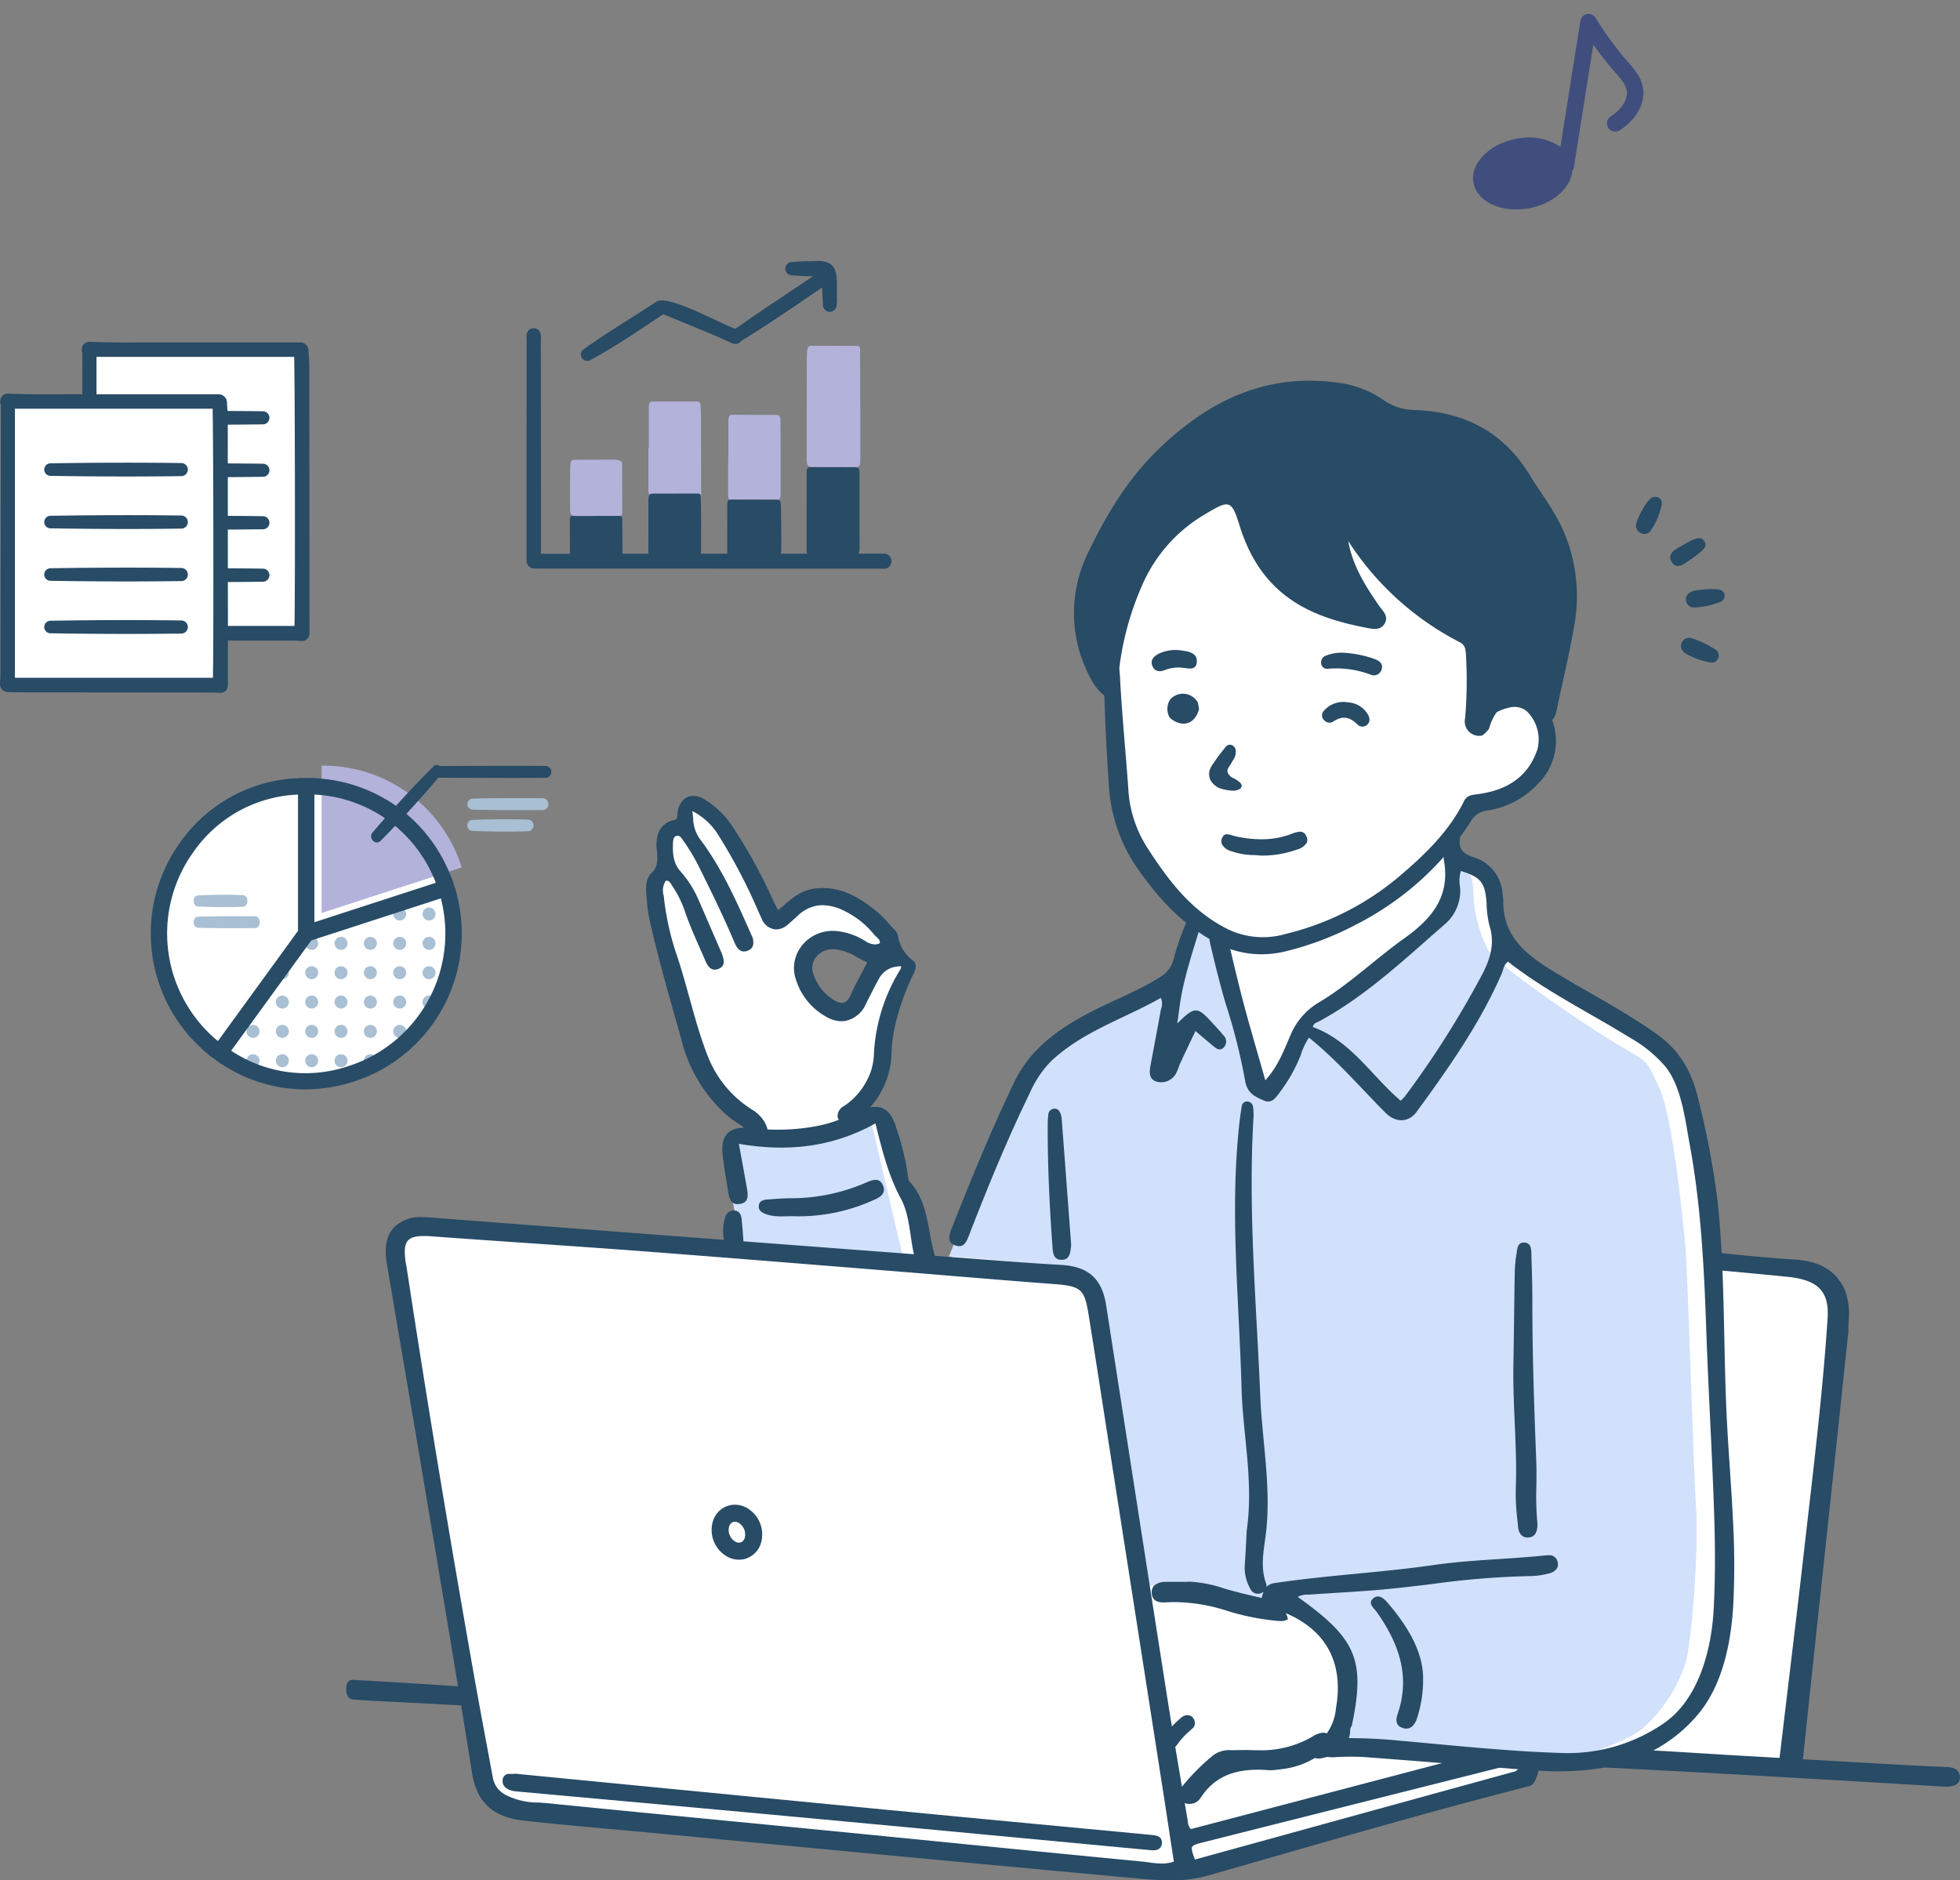 <svg xmlns="http://www.w3.org/2000/svg" xmlns:xlink="http://www.w3.org/1999/xlink" width="329.765" height="316.366" viewBox="0 0 329.765 316.366">
  <rect x="0" y="0" width="329.765" height="316.366" fill="#808080" stroke="none"/>
  <defs>
    <clipPath id="clip-path">
      <rect id="長方形_76" data-name="長方形 76" width="329.765" height="272.46" fill="none"/>
    </clipPath>
    <clipPath id="clip-path-2">
      <path id="パス_2038" data-name="パス 2038" d="M146.426,384.109l-14.571,20.055a24.04,24.04,0,0,0,22.231,3.521A24.789,24.789,0,0,0,170,376.449Z" transform="translate(-131.855 -376.449)" fill="none"/>
    </clipPath>
  </defs>
  <g id="グループ_114" data-name="グループ 114" transform="translate(-929.5 -4943)">
    <g id="グループ_83" data-name="グループ 83" transform="translate(929.5 4986.906)">
      <g id="グループ_78" data-name="グループ 78">
        <g id="グループ_77" data-name="グループ 77" clip-path="url(#clip-path)">
          <path id="パス_1933" data-name="パス 1933" d="M477.378,267.3c-3.294-2.1-10.421-2.276-10.421-2.276-3.138-.254-6.291-.437-9.419-.791-1.049-9.771-1.325-19.928-3.969-29.429-1.849-6.359-9.462-8.63-14.422-12.162a169.206,169.206,0,0,1-16.393-11.326,5.409,5.409,0,0,1-.884-3.063c.917-6.132-.734-9.807-7.151-11.168q-.05-2.377-.11-4.754a27.482,27.482,0,0,0,2.53-4c5.951-1.288,14.82-5.245,13.49-12.642-.721-2.588-2.754-5.9-5.517-6.37a4.793,4.793,0,0,0-.379-.42c.6-1.786,1.244-3.709,1.854-5.713-11.6-5.791-21.3-14.619-29.616-24.393-5.179-2.506-1.5,5.149-2.284,7.469-1.649,5.819-9.413,1.946-11.7-1.5-2.8-2.663-3.35-11.187-7.617-11.043-4.956,2.147-8.462,6.667-11.978,10.64-6.851,7.936-7.2,18.877-6.5,28.848,1.042,11.282,1.97,25.56,12.228,32.373.81-.049,1.636.563,1.264,1.514-1.068,2.729-1.151,5.741-2.3,8.44a9.932,9.932,0,0,1-4.565,4.642c-7.7,3.5-16.3,6.2-21.129,13.723-5.4,7.968-7.043,17.852-10.772,26.61-.774,2.524-2.353,5.566-5.5,4.826l-6.5-25.426-1.428-1.021s-4.658,1.963-4.733,1.738c4.121-5.345,4.829-9.792,5.56-14.727,0,0,2.1-6.762,2.705-8.49s1.765-3.156.507-3.757c-4.556-1.73-5.245,2.933-7.344,6.086-2.562,4.008-4.7,3.736-7.438-.075-1.427-1.953-2.78-3.231-2.479-5.184s-.486-2.7,2.086-3.306c5.075-1.566,5.953,1.114,9.86,1.428,1.5-.151,2.63,0,2.479-1.353s.075-1.653-1.127-2.855-4.782-4.658-7.049-4.959-3.244-1.427-5.423-.075-5.334,3.825-5.334,3.825-8.34-14.493-9.843-16.748a10.168,10.168,0,0,0-4.583-3.306l-1.277,4.091-2.93,1.545v5.71l-2.555,3.005c1,4.4,5.869,28.148,10.519,34.186,2.555,3.08,5.334,4.5,6.311,5.935s2.1,2.254.827,2.63-3.846-.244-4.29.742-.369,2.339.157,4.367c.435,1.679,1.492,9.97,1.844,12.781-10.775-.478-47.376-3.012-53.9-3.439-.479.06-3.174.12-4.132,1.5s-.36,4.372-.3,6.349c4.287,23.131,10.133,64.082,15.212,86.185,1.378,3.174.06,2.575,3.654,4.133,31.322,4.614,81.038,7.321,110.442,10.542,9.815-.754,51-12.752,59.294-15.452,1.514-1.166,2.462.217,2.347-2.406,4.218.517,8.553-.653,12.776-.752,6.276.3,31.113,1.121,31.113,1.121l7.966-75.584s1.557-4.911-1.737-7.007" transform="translate(-169.917 -96.24)" fill="#fff"/>
          <path id="パス_1934" data-name="パス 1934" d="M695.371,470.6c-.441-6.691-1.449-40.926-1.822-44.439s-2.067-21.559-4.439-26.512-1.618-3.927-7.019-7.172-20.412-13.382-21.753-15.945a22.869,22.869,0,0,1-2.428-9.108c-.063-2.852-.409-4.491-2.745-5.126s-1.046,1.653-.981,2.144a10.737,10.737,0,0,1-2.117,6.289c-2.039,2.794-8.1,6.328-12.777,10.922s-6.474,3.854-7.7,5.611-2.305,3.556-4.692,7.562-3.3,5.957-3.3,5.957l-2.626-2.239L614.33,374.16l-3.665-2.51L606.3,382.868a46.647,46.647,0,0,0-11.37,4.806c-5.178,3.218-10.659,6.267-12.456,9.9s-12.842,30.655-12.842,30.655,19.792.917,21.9,3.377,2.239,2.049,3.575,9.45,5.682,43.288,5.682,43.288.265-.923,5.35-.781c4.861.135,11.529,3.707,13.777,3.906a.993.993,0,0,0,1.366.228q1.219-.9,2.414-1.831a8.57,8.57,0,0,1,4.164,2.1,1.044,1.044,0,0,1,.848.029,15.678,15.678,0,0,1,3.361,2.384,10.987,10.987,0,0,1,2.48,2.847,18.463,18.463,0,0,1,2.569,8.176,12.332,12.332,0,0,1-1.9,7.138,10.781,10.781,0,0,1-1.827,2.512c8.466.58,37.954,2.517,41.2,1.563,3.8-1.116,9.019-2.763,11.909-5.125a25.481,25.481,0,0,0,7.045-10.757c1.122-3.676,2.267-19.445,1.826-26.136" transform="translate(-410.003 -260.69)" fill="#d1e1fb"/>
          <path id="パス_1935" data-name="パス 1935" d="M458.3,512.649s-1.846,1.756-8.633,3.588-9.6,1.52-11.341,1.067-2.342.41-2.342.41l-.76,2.187,2.878,15.9,27.473,2.423-5.864-25Z" transform="translate(-313.264 -368.989)" fill="#d1e1fb"/>
          <path id="パス_1936" data-name="パス 1936" d="M479.4,486.242c-.118-1.5-1.258-1.65-2.454-1.7q-3.792-.161-7.581-.368-8.213-.46-16.425-.933a2.094,2.094,0,0,0,.119-.642c0-.062.008-.123.014-.182q.251-2.378.5-4.757l.058-.56q.324-3.111.654-6.222.9-8.417,1.8-16.833l.279-2.6q.847-7.921,1.691-15.843c.523-4.91,1.043-9.82,1.557-14.675l1.02-9.646,0-.033c0-.553.018-1.1.036-1.624a11.771,11.771,0,0,0-.606-5.254c-1.388-3.216-4.129-4.914-8.378-5.19-4.087-.265-8.145-.643-12.378-1.084-.156-2.907-.369-5.811-.677-8.71a142.9,142.9,0,0,0-3.167-16.866c-1.072-4.693-3-8.359-7.015-11.235-5.473-3.917-11.445-6.951-17.162-10.424-4.778-2.9-8.912-6-8.714-12.316a6.194,6.194,0,0,0-.118-.795,6.841,6.841,0,0,0-4.869-6.267c-1.414-.486-2.554-1.123-2.328-2.96a1.183,1.183,0,0,0-1.115-1.418c-.8-.019-1.132.637-1.232,1.347a11.009,11.009,0,0,0-.355,3.384c1.151,6.12-1.889,9.9-6.566,13.233-4.792,3.417-9.071,7.556-14.109,10.644a11.567,11.567,0,0,0-4.939,5.305c-1.177,2.669-2.142,5.5-4.405,8-1.3-4.6-2.565-8.828-3.694-13.09-.963-3.637-1.8-7.306-2.676-10.966-.277-.094-.554-.188-.827-.289a1.006,1.006,0,0,1-1.032.083c-.389-.162-.771-.335-1.148-.515a3.651,3.651,0,0,0-.047.55,5.916,5.916,0,0,0,.186,1.389c.77,3.331,1.6,6.643,2.557,9.929a97.33,97.33,0,0,1,3.25,12.834c.344,2.318,1.771,2.848,3.23,3.494,1.385.613,2.118-.741,2.847-1.689a26.6,26.6,0,0,0,3.306-5.963,11.349,11.349,0,0,1,1.385-2.955c4.742,3.8,8.643,8.4,12.892,12.657,1.7,1.7,3.876,1.669,5.223-.172,5.385-7.363,10.636-14.816,14.313-23.238.3-.69.342-1.551,1.075-2.012,6.417,5.018,13.672,8.544,20.492,12.772a22.119,22.119,0,0,1,6.059,4.97c2.643,3.419,3.218,8.738,3.982,12.85,1.9,10.251,2.442,20.687,2.8,31.088.355,10.322.985,20.629,1.33,30.95.18,5.391.219,10.789-.062,16.177-.354,6.812-2.474,15.357-8.546,19.423a28.424,28.424,0,0,1-16.931,4.9c-9.046-.272-18.046-1.243-27.056-2.047a88.586,88.586,0,0,0-8.854-.459,4.249,4.249,0,0,0,.222-1.293,1.159,1.159,0,0,1,.263-.751c2.358-11.168.743-14.7-9.093-21.712a3.376,3.376,0,0,1,1.692-.383c.122,0,.244-.01.364-.018q1.929-.13,3.86-.248c2.166-.135,4.405-.275,6.606-.445,3.357-.259,6.755-.669,10.041-1.066a142.246,142.246,0,0,1,16.654-1.348,12.611,12.611,0,0,0,3.015-.436,2.083,2.083,0,0,0,1.379-.858,1.449,1.449,0,0,0,.1-1.153,1.379,1.379,0,0,0-1.462-1.056,4.881,4.881,0,0,0-.636.031c-2.583.27-5.217.443-7.765.61-3.648.24-7.42.487-11.115,1.023-4.285.621-8.669,1.043-12.908,1.451-4.508.434-9.17.883-13.73,1.573a2.232,2.232,0,0,0-1.356.656,1.175,1.175,0,0,0-.055-.584c-1.136-3.137-.214-6.271.07-9.356.689-7.484-.744-14.835-1.054-22.251-.65-15.591-2.069-31.161-1.138-46.79a8.637,8.637,0,0,0-.084-1.8.984.984,0,0,0-.932-.9.879.879,0,0,0-.961.831q-.241,1.383-.394,2.782c-1.654,14.872-.044,29.714.357,44.57.211,7.827,2.058,15.578.878,24.006-.089,1.581-.185,3.722-.337,5.86a7.1,7.1,0,0,0,.9,3.861,1.4,1.4,0,0,0,1.835.8,1.589,1.589,0,0,0,.431-.235,7.509,7.509,0,0,0-.279.906l-.026.1c0,.017-.005.032-.009.048l-.115-.027c-2.058-.476-4.185-.969-6.238-1.583a21.179,21.179,0,0,0-5.693-1.132c-.214,0-.423.008-.616.025-.492,0-.93,0-1.331-.005-.341,0-.655,0-.955,0-.466,0-.828,0-1.172.016a2.864,2.864,0,0,0-2,.646,1.657,1.657,0,0,0-.374,1.264c.062,1.041.725,1.547,2.024,1.547h0c.146,0,.293-.006.439-.015.475-.03.959-.045,1.44-.045a29.628,29.628,0,0,1,8.83,1.486,40.191,40.191,0,0,0,8.338,1.667c.194.017.423.035.648.035a2.043,2.043,0,0,0,1.121-.263l.058.006a2.512,2.512,0,0,0-.372-1.075c6.884,2.913,9.8,8.432,8.457,16.049a8.444,8.444,0,0,1-1.553,4.2,1.394,1.394,0,0,0-.616-.137,3.634,3.634,0,0,0-1.742.645,17.2,17.2,0,0,1-9.211,2.314c-.344,0-.7-.006-1.062-.02-.317-.012-.66-.017-1.047-.017-.412,0-.823.006-1.235.012-.395.006-.79.012-1.184.012a4.532,4.532,0,0,0-2.909.793,35.769,35.769,0,0,0-5.348,5.358l-.008-.048c-.37-2.191-.746-4.417-1.119-6.653a6.033,6.033,0,0,0,.538-.668c.125-.173.255-.351.391-.509a17.037,17.037,0,0,1,1.981-1.932,1.126,1.126,0,0,0,.388-.83,1.4,1.4,0,0,0-.379-1.03,1.233,1.233,0,0,0-.887-.374,1.51,1.51,0,0,0-.957.366,17.366,17.366,0,0,0-1.64,1.548q-.381-2.333-.748-4.66c-2.349-14.982-4.718-30.221-7.007-44.958l-.041-.266q-1.628-10.478-3.258-20.955c-.708-4.544-3.008-6.589-7.691-6.838-3.452-.183-7.017-.451-10.175-.689q-5.486-.413-10.973-.829c-.032-.163-.071-.326-.115-.487-1.121-4.113-.994-8.659-4.181-12.067a1.077,1.077,0,0,1-.172-.607,44.051,44.051,0,0,0-2.013-8.37c-.8-2.782-2.189-3.881-4.418-3.438a13.984,13.984,0,0,0,3.615-9.1,29.285,29.285,0,0,1,.3-3.152,39.419,39.419,0,0,1,3.075-9.524c.062-.147.136-.3.22-.472.379-.779.85-1.747.023-2.472a6.244,6.244,0,0,1-2.532-4.2,2.193,2.193,0,0,0-.724-1.119c-.057-.059-.112-.117-.165-.174-.207-.224-.411-.453-.618-.685a18.4,18.4,0,0,0-2.087-2.1c-2.4-1.934-5.345-3.912-9.045-3.912a10.684,10.684,0,0,0-1.412.1l-.237.034c-2.105.328-3.59,1.623-5.162,2.994-.212.185-.425.371-.642.557l-.075.064-.253-.505c-.184-.365-.343-.683-.5-1a88.112,88.112,0,0,0-6.953-12.648,14.873,14.873,0,0,0-4.722-4.542,3.748,3.748,0,0,0-1.844-.557,2.563,2.563,0,0,0-.337.022c-1.2.161-2.034,1.148-2.3,2.708a3.348,3.348,0,0,0-.034.4c-.019.434-.036.809-.483.919a3.58,3.58,0,0,0-2.655,2.015,6.408,6.408,0,0,0-.294,3.231c.236,2.355-.243,3.018-.945,3.7-.926.9-.944,2.329-.838,3.613l.039.482a25.847,25.847,0,0,0,.445,3.529c1.281,5.78,2.917,11.567,4.5,17.167l.042.149q.438,1.55.874,3.1a25.073,25.073,0,0,0,7.453,12.527,20.621,20.621,0,0,0,2.219,1.65,2.929,2.929,0,0,1,.836.627c-2.781.027-3.93,1.6-3.568,4.648.229,1.928.557,3.844.869,5.761.2,1.215.331,2.7,2.068,2.4,1.586-.275,1.309-1.646,1.108-2.8-.4-2.316-.838-4.627-1.327-7.308,8.14,1.389,15.734.6,22.972-3.434,1.17,4.583,2.174,8.743,4.276,12.629,1.52,2.81,1.478,6.228,2.209,9.376q-14.34-1.082-28.68-2.168c-.1-1.33-.181-2.5-.3-3.665-.074-.757-.353-1.458-1.231-1.528a1.505,1.505,0,0,0-1.57,1.231,8.025,8.025,0,0,0-.191,3.713l-3.493-.264q-23.085-1.752-46.17-3.516c-.344-.027-.682-.04-1.005-.04a6.208,6.208,0,0,0-4.99,1.882c-1.13,1.335-1.488,3.3-1.064,5.835.995,5.945,2.015,11.928,3,17.714l.041.242c.919,5.388,1.869,10.959,2.792,16.464q.79,4.713,1.586,9.44c1.51,8.981,3.053,18.161,4.565,27.352-2.308-.144-4.617-.306-6.925-.448q-5.321-.327-10.641-.629c-.665-.037-1.253.308-1.238,1.593s.6,1.672,1.272,1.72c1,.072,2.008.144,3.012.2,4.919.259,9.837.486,14.756.772l.293.017q.931,5.687,1.838,11.355c.794,4.972,3.494,7.45,8.753,8.036,4.707.525,9.491.954,14.123,1.371q3.289.3,6.576.6,8.386.793,16.788,1.592,12.865,1.222,25.73,2.435c12.652,1.19,26.241,2.463,39.89,3.711,1.982.182,3.772.332,5.6.332h0a22.88,22.88,0,0,0,6.44-.832q5.064-1.444,10.124-2.9l.262-.075c14.147-4.063,28.775-8.265,43.289-11.967a1.677,1.677,0,0,0,1-.549,5.4,5.4,0,0,0,.829-2.148,46.869,46.869,0,0,0,11.223-.524c7.184.378,14.368.741,21.55,1.149q17.763,1.007,35.523,2.078c1.712.083,2.715-.5,2.627-1.608M399.024,351.189a158.77,158.77,0,0,1-12.982,20.5,8.1,8.1,0,0,1-.737.762c-4.927-4.2-8.354-10.067-14.758-12.392.014-.636.629-.748,1.071-.987,7.9-4.283,14.359-10.447,21.067-16.274a7.393,7.393,0,0,0,2.619-6.25,5.777,5.777,0,0,1,.131-2.759c3.392,1.071,4.062,1.936,4.322,5.4a16.689,16.689,0,0,0,.481,3.775c.948,2.985.172,5.542-1.213,8.226M291.576,373.374a1.955,1.955,0,0,0-1.019,1.747,1.061,1.061,0,0,0,.235.529,21.575,21.575,0,0,1-3.453,1.012,35.658,35.658,0,0,1-8.559.62,5.224,5.224,0,0,0-.51-1.273,6.334,6.334,0,0,0-2.194-2.126,18.582,18.582,0,0,1-7.436-9.158c-1.217-3.151-2.131-6.45-3.014-9.642-.714-2.578-1.452-5.245-2.346-7.819a45.886,45.886,0,0,1-1.947-9.136l-.025-.184a3.023,3.023,0,0,1,.348-2.494l.024-.029h.038c.466.006.665.279.938.727.041.067.082.134.124.2a17.972,17.972,0,0,1,2.072,4.166c.7,2.089,1.6,4.128,2.478,6.115.328.741.666,1.507.989,2.263.192.451.641,1.506,1.581,1.506a1.4,1.4,0,0,0,.184-.013,1.786,1.786,0,0,0,.392-.1c1.335-.505.948-1.645.636-2.561l-.012-.036a2.594,2.594,0,0,0-.132-.3c-.027-.055-.054-.11-.078-.166l-1.32-3.045q-1.174-2.71-2.35-5.419a17.857,17.857,0,0,0-3.048-4.85c-1.21-1.346-1.391-2.931-1.291-4.9.031-.6.138-1,.581-1.119a.792.792,0,0,1,.107-.022.671.671,0,0,1,.087-.006c.343,0,.567.281.846.677l.022.032A33.569,33.569,0,0,1,267.2,333c2.112,4.251,4.158,8.425,5.987,12.747.235.556.674,1.592,1.61,1.592a1.408,1.408,0,0,0,.188-.013,1.946,1.946,0,0,0,.465-.128,1.457,1.457,0,0,0,.862-.784,2.491,2.491,0,0,0-.238-1.839l-.094-.212c-2.423-5.482-4.928-11.15-8.639-16.029a6.221,6.221,0,0,1-1.078-3.456c-.035-.329-.07-.665-.119-1.018l-.02-.149.133.07a11.01,11.01,0,0,1,4.233,3.946,93.89,93.89,0,0,1,6.786,12.957l.532,1.159a2.722,2.722,0,0,0,2.432,1.784,2.492,2.492,0,0,0,.33-.022,3.163,3.163,0,0,0,1.654-.813l.41-.363c.4-.356.821-.725,1.221-1.1a6.153,6.153,0,0,1,3.427-1.727,5.808,5.808,0,0,1,.771-.051,8.312,8.312,0,0,1,3.6.935,14.778,14.778,0,0,1,5.056,4,3.565,3.565,0,0,0,.379.377c.32.288.622.56.6,1.027l0,.044-.04.02a1.832,1.832,0,0,1-.59.188,1.669,1.669,0,0,1-.223.015,3.4,3.4,0,0,1-1.659-.6,10.91,10.91,0,0,0-5.124-1.682c-.1,0-.194-.006-.291-.006a6.884,6.884,0,0,0-.915.061,6.525,6.525,0,0,0-4.661,2.953,5.979,5.979,0,0,0-.662,5.081,10.9,10.9,0,0,0,5.107,6.351,5.32,5.32,0,0,0,2.6.757,4.072,4.072,0,0,0,.543-.036,4.8,4.8,0,0,0,3.569-2.9l.362-.719c.6-1.19,1.215-2.421,1.88-3.6a3.85,3.85,0,0,1,3.059-1.949c.166-.022.34-.039.518-.049l.067,0,.013.066a.659.659,0,0,1-.148.525c-.021.033-.041.066-.06.1a29.842,29.842,0,0,0-4.369,14.356,9.945,9.945,0,0,1-1.3,4.414,11.294,11.294,0,0,1-3.786,4.107m3.992-24.225-.038.074c-.273.527-.55,1.049-.824,1.563-.717,1.35-1.395,2.625-2,3.963-.335.746-.754,1.143-1.281,1.214a1.275,1.275,0,0,1-.172.011,2.383,2.383,0,0,1-1.185-.4,8.02,8.02,0,0,1-3.6-4.545,2.986,2.986,0,0,1,.314-2.535,3.441,3.441,0,0,1,2.474-1.519,4.055,4.055,0,0,1,.482-.035h.068a8.387,8.387,0,0,1,4.023,1.347c.533.286,1.084.582,1.656.824ZM345.1,500.794a15.99,15.99,0,0,1-2.138-.194c-.356-.048-.724-.1-1.084-.133-10.859-1.046-21.788-2.131-32.357-3.18l-.725-.071q-9.414-.934-18.829-1.862-9.282-.911-18.565-1.806c-9.655-.935-19.64-1.9-29.588-2.9-.507-.051-1.024-.084-1.547-.118a12.022,12.022,0,0,1-5.32-1.175,4.082,4.082,0,0,1-2.36-2.876c-.234-1.261-.8-4.32-.8-4.32-.857-4.6-1.743-9.346-2.572-14.048-4.292-24.353-7.948-46.517-11.178-67.76-.015-.1-.038-.2-.066-.321-.018-.078-.036-.157-.048-.235-.312-2.021-.209-3.159.344-3.8.465-.542,1.3-.784,2.709-.784.368,0,.773.016,1.236.05,5.289.389,10.669.759,15.882,1.116l.2.014c6.1.419,12.409.852,18.609,1.319,10.594.8,21.36,1.665,31.771,2.5q4.654.374,9.308.748,5.01.4,10.019.817l.941.078c5.978.492,12.159,1,18.241,1.461,4.309.326,4.937.89,5.6,5.027.919,5.727,1.824,11.557,2.7,17.2l.008.051q.6,3.868,1.2,7.733l2.908,18.613q2.813,18,5.623,36c.45,2.888.889,5.777,1.335,8.709l.582,3.823a6.192,6.192,0,0,1-2.036.321m4.406-6.978-.015-.09q-.26-1.555-.524-3.109a2.008,2.008,0,0,0,.753.145h.012a2.149,2.149,0,0,0,1.887-.988c2.1-3.25,5.162-4.763,9.646-4.763.574,0,1.185.026,1.814.076.1.008.208.012.312.012a9.1,9.1,0,0,0,1.126-.094c.173-.022.346-.043.518-.061a14.059,14.059,0,0,0,5.852-1.913,1.512,1.512,0,0,0,.506.1,3.831,3.831,0,0,0,1.044-.158,3.625,3.625,0,0,1,.578-.117,4.7,4.7,0,0,0,.994.056,47.946,47.946,0,0,1,4.819-.055q6.721.5,13.44,1.042L350,495a2.009,2.009,0,0,1-.5-1.18m54.739-8.444q-21.231,5.836-42.5,11.7l-11.051,3.043c-.441-1.155-.631-1.807-.465-2.127.152-.3.675-.472,1.716-.734q20.468-5.16,40.955-10.316l9.009-2.268,2.772.221.381.029a1.426,1.426,0,0,1-.815.456m25.227-3.516-1.64-.1a25.145,25.145,0,0,0,7.933-6.6c3.868-4.988,5.17-11.906,5.511-18.05a135.754,135.754,0,0,0-.057-14.057c-.307-6.36-.862-12.719-1.13-19.053-.324-7.65-.324-15.319-.642-22.971,3.626.335,7.284.678,10.9,1.036,5.181.513,7.085,2.463,6.792,6.957-.719,11.02-2.007,22.173-3.253,32.966q-.365,3.161-.726,6.322c-.813,7.151-1.684,14.42-2.526,21.449l-.028.238q-.752,6.269-1.495,12.54l-.023.191c-.011.09-.023.188-.034.288q-3.227-.185-6.455-.367c-4.377-.253-8.752-.538-13.129-.8" transform="translate(-149.645 -231.158)" fill="#284b66"/>
          <path id="パス_1937" data-name="パス 1937" d="M411.008,918.585l-3.11-.293c-10.186-.959-21.73-2.046-32.915-3.115-10.645-1.017-21.733-2.094-31.516-3.044l-1.95-.189c-7.676-.745-15.352-1.493-23.113-2.249l-14.044-1.367a1.715,1.715,0,0,0-.444-.039,2.257,2.257,0,0,0-.267.015,1.75,1.75,0,0,1-.224.012l-.193,0c-.071,0-.142,0-.212,0a1.09,1.09,0,0,0-1.266,1.079c-.059.835.453,1.418,1.521,1.732a4.616,4.616,0,0,0,.906.143l.087.008q6.965.634,13.931,1.262l.457.042c8.853.8,18.007,1.63,27,2.461,12.1,1.118,24.232,2.258,35.964,3.36l11.627,1.092q3.068.287,6.137.58l.7.066q5.328.506,10.658,1c.175.016.319.024.453.024,1.171,0,1.451-.661,1.479-1.214.062-1.2-1.021-1.3-1.668-1.361" transform="translate(-217.19 -653.759)" fill="#284b66"/>
          <path id="パス_1938" data-name="パス 1938" d="M429.95,755.532a4.13,4.13,0,0,0,1.887.468,3.788,3.788,0,0,0,1.481-.3,3.939,3.939,0,0,0,2.228-2.532,5.141,5.141,0,0,0-2.514-5.949,4.126,4.126,0,0,0-1.887-.468,3.792,3.792,0,0,0-1.481.3,3.938,3.938,0,0,0-2.228,2.532,5.141,5.141,0,0,0,2.513,5.949m.223-5.1a1.127,1.127,0,0,1,.606-.74.931.931,0,0,1,.364-.072,1.3,1.3,0,0,1,.588.153,2.282,2.282,0,0,1,1.078,2.551,1.127,1.127,0,0,1-.606.739.93.93,0,0,1-.365.072,1.3,1.3,0,0,1-.588-.153,2.282,2.282,0,0,1-1.078-2.551" transform="translate(-307.506 -537.488)" fill="#284b66"/>
          <path id="パス_1939" data-name="パス 1939" d="M570.991,450.578c1.475.515,1.9-.738,2.332-1.846,3.114-8.056,6.4-16.043,10.173-23.813a17.84,17.84,0,0,1,3.556-5.321c5.316-5.026,12.289-7.158,18.485-10.672a2.361,2.361,0,0,1,.026,1.884c-.554,3.1-1.144,6.192-1.723,9.287-.217,1.159-.421,2.455.969,2.911a2.845,2.845,0,0,0,3.282-1.359,9.9,9.9,0,0,0,.6-1.484c.856-1.846,1.731-3.682,2.669-5.671,1.165.986,2.024,1.725,2.9,2.448.579.479,1.211,1.023,1.916.273a1.428,1.428,0,0,0-.124-2.008c-.582-.732-1.237-1.407-1.868-2.1-2.52-2.774-2.95-2.791-5.879.128.15-1.072.251-1.726.331-2.383.574-4.713,2.118-9.177,3.465-13.691q-1.082-.607-2.116-1.292a43.717,43.717,0,0,0-2.319,6.625,4.838,4.838,0,0,1-2.224,2.917c-3.7,2.339-7.8,3.867-11.66,5.867-5.364,2.776-10.192,6.164-12.921,11.859-3.85,8.035-7.242,16.263-10.5,24.55-.43,1.094-.867,2.367.63,2.891" transform="translate(-410.234 -284.934)" fill="#284b66"/>
          <path id="パス_1940" data-name="パス 1940" d="M630.181,509a1.045,1.045,0,0,0-1.052,1.012,12.72,12.72,0,0,0-.1,1.8c-.025,6.835.312,13.655.8,20.47.075,1.057.2,2.158,1.551,2.144,1.332-.013,1.481-1.121,1.593-2.562-.512-6.821-1.052-14.031-1.6-21.24a2.783,2.783,0,0,0-.185-.778c-.176-.456-.448-.853-1-.846" transform="translate(-452.753 -366.366)" fill="#284b66"/>
          <path id="パス_1941" data-name="パス 1941" d="M912.442,626.094c-.341-8.706-.672-17.993-.658-27.407,0-1.849-.054-3.728-.109-5.546q-.029-.958-.055-1.916c-.02-.745-.047-1.766-1.092-1.874l-.059-.005c-1.081-.079-1.2.85-1.294,1.529-.013.1-.026.195-.041.287a21.136,21.136,0,0,0-.307,3.026c-.049,2.645-.084,5.334-.117,7.934-.033,2.554-.067,5.195-.114,7.792-.059,3.237.083,6.522.22,9.7.16,3.688.325,7.5.175,11.257a36.794,36.794,0,0,0,.273,5.093q.059.578.113,1.155c.107,1.143.618,1.781,1.48,1.844a1.963,1.963,0,0,0,.245,0c1.3-.064,1.512-1.147,1.547-2.2a49.771,49.771,0,0,1-.188-6.391c.017-1.4.035-2.849-.02-4.28" transform="translate(-653.97 -424.19)" fill="#284b66"/>
          <path id="パス_1942" data-name="パス 1942" d="M828.376,823.965c1.277.421,1.956-.394,2.363-1.4a20.926,20.926,0,0,0,1.1-6.964c-.007-4.423-2.553-8.7-5.919-12.634-.594-.694-1.477-1.589-2.431-.832-1.061.843.077,1.656.568,2.352,3.71,5.255,5.687,10.808,3.491,17.156-.317.917-.363,1.926.831,2.319" transform="translate(-592.405 -577.147)" fill="#284b66"/>
          <path id="パス_1943" data-name="パス 1943" d="M461.4,557.838a30.412,30.412,0,0,0,13.423-2.7c1.091-.448,2.257-1.114,1.606-2.544-.6-1.328-1.755-.865-2.8-.427a31.663,31.663,0,0,1-12.571,2.645c-1.364-.01-2.73.12-4.092.217-.677.048-1.334.25-1.407,1.055-.071.778.52,1.134,1.144,1.376,1.524.591,3.127.344,4.7.376" transform="translate(-327.896 -397.112)" fill="#284b66"/>
          <path id="パス_1944" data-name="パス 1944" d="M729.1,298.081l.1.017c.087.014.176.027.265.039a3.775,3.775,0,0,0,.622.031l.058,0a2.317,2.317,0,0,0,.413-.062c.606-.149.922-.46.868-.854a1.05,1.05,0,0,0-.425-.568l-.041-.034a4.269,4.269,0,0,0-.536-.38c-.125-.077-.258-.143-.375-.2a2.807,2.807,0,0,1-.416-.235,1.6,1.6,0,0,1-.5-.593.916.916,0,0,1-.106-.469,1.76,1.76,0,0,1,.347-.738,9.742,9.742,0,0,0,.518-.876,2.464,2.464,0,0,0,.511-1.947,1.081,1.081,0,0,0-.873-.769.864.864,0,0,0-.152-.007.992.992,0,0,0-.73.47l-.654.823c-.18.226-.366.461-.545.706-.148.2-.288.414-.412.6-.111.167-.222.334-.338.5l-.028.04a3.922,3.922,0,0,0-.636,1.153,2.289,2.289,0,0,0,.336,1.971,3.211,3.211,0,0,0,1.7,1.168,7.029,7.029,0,0,0,1.022.22" transform="translate(-522.518 -209.044)" fill="#284b66"/>
          <path id="パス_1945" data-name="パス 1945" d="M706.042,261.283a2.857,2.857,0,0,0-4.67-.443,2.938,2.938,0,0,0-.114,2.886l.026.068.05.048a3.558,3.558,0,0,0,1.976,1h0c1.367.171,2.463-.709,2.932-2.353l.023-.08-.2-1.09Z" transform="translate(-504.524 -187.015)" fill="#284b66"/>
          <path id="パス_1946" data-name="パス 1946" d="M798.111,264.932a4.3,4.3,0,0,0-4.121,1.464,1.082,1.082,0,0,0,.048,1.484,1.2,1.2,0,0,0,1.662.224c1.472-.964,2.673-.726,3.925.486a1.184,1.184,0,0,0,2.084-.738,1.981,1.981,0,0,0-.115-.585,4.109,4.109,0,0,0-3.483-2.336" transform="translate(-571.294 -190.66)" fill="#284b66"/>
          <path id="パス_1947" data-name="パス 1947" d="M746.5,342.678a4.323,4.323,0,0,0-1.385.354l-.181.067a14.248,14.248,0,0,1-4.969.851,20.108,20.108,0,0,1-4.294-.5c-.184-.04-.371-.1-.552-.151a3.332,3.332,0,0,0-.9-.189c-.256,0-.579.07-.811.613a1.29,1.29,0,0,0-.054,1.033,2.489,2.489,0,0,0,1.463,1.162,12.305,12.305,0,0,0,3.99.692c.391.024.8.049,1.185.085a17.367,17.367,0,0,0,6.017-1.017,2.767,2.767,0,0,0,1.654-1.173,1.306,1.306,0,0,0-.094-1.068,1.114,1.114,0,0,0-1.07-.764" transform="translate(-527.784 -246.649)" fill="#284b66"/>
          <path id="パス_1948" data-name="パス 1948" d="M802.269,236.357a17.939,17.939,0,0,0-5.042-1.082,7.048,7.048,0,0,0-3.256.459,1.19,1.19,0,0,0-.829,1.29,1.013,1.013,0,0,0,1.184.918,16.447,16.447,0,0,1,7.119.983,1.367,1.367,0,0,0,1.873-.824c.31-.913-.291-1.463-1.049-1.743" transform="translate(-570.87 -169.332)" fill="#284b66"/>
          <path id="パス_1949" data-name="パス 1949" d="M696.625,236.645c.991.091,2.3.542,2.417-.988.1-1.367-1.175-1.741-2.282-1.863a6.6,6.6,0,0,0-4.206.527c-.756.44-1.372,1.027-1,1.989s1.189,1.066,2.052.748a6.216,6.216,0,0,1,3.018-.414" transform="translate(-497.68 -168.202)" fill="#284b66"/>
          <path id="パス_1950" data-name="パス 1950" d="M726.967,96.716c-1.485-3.219-3.667-5.98-5.489-8.972-4.4-7.219-10.98-10.632-19.39-10.912a9.412,9.412,0,0,1-5.269-1.73,17.032,17.032,0,0,0-7.463-2.847c-12.289-1.743-21.963,3.109-30.3,11.158-5.065,4.892-8.7,10.844-11.692,17.1a22.887,22.887,0,0,0,.421,21.751,7.1,7.1,0,0,0,1.226,1.75,11.1,11.1,0,0,0,.922.884q.211,7.236.726,14.466a27.36,27.36,0,0,0,4.346,13.862c3.718,5.5,8.056,10.323,14.136,13.452a15.782,15.782,0,0,0,6.889,1.723,16.942,16.942,0,0,0,4.483-.515,51.107,51.107,0,0,0,11.892-4.546A50.193,50.193,0,0,0,711.565,146.1a3.543,3.543,0,0,1,2.715-1.869,14.688,14.688,0,0,0,8.765-4.677,10.017,10.017,0,0,0,2.229-10.54,3.571,3.571,0,0,0,.78-1.846c.974-4.586,2.084-9.15,2.881-13.766a27.625,27.625,0,0,0-1.969-16.69m-4.178,37.234c-1.612,4.769-5.307,6.919-10.154,7.538-.929.119-1.718.2-2.171,1.12-2.534,5.142-6.662,9.094-10.947,12.722a46.346,46.346,0,0,1-19.044,9.645,13.633,13.633,0,0,1-9.558-.687c-6.361-3.083-10.319-8.435-13.941-14.1a20.337,20.337,0,0,1-3.016-9.737c-.417-5.8-.98-11.585-1.327-17.385-.026-.433-.046-.864-.057-1.295q-.086-.8-.116-1.61a49.347,49.347,0,0,1,3.887-13.957,25.594,25.594,0,0,1,10.72-11.941c3.984-2.414,4.3-2.2,5.637,2.076,3.725,11.954,12.131,15.375,21.337,17.142,1.056.2,2.44.527,3.116-.833.6-1.2-.373-1.973-.977-2.843-2.329-3.356-4.486-6.795-5.213-10.919a48.879,48.879,0,0,0,18.781,17.028c.847.43.958,1.1,1.012,1.94a73,73,0,0,1-.131,10.855,2.421,2.421,0,0,0,2.887,2.89,5.786,5.786,0,0,0,1.134-1.116,8.6,8.6,0,0,1,1.292-2.8,7.906,7.906,0,0,1,2.089-.77,3.294,3.294,0,0,1,3.005.631,6.673,6.673,0,0,1,1.757,6.409" transform="translate(-464.127 -51.753)" fill="#284b66"/>
          <path id="パス_1951" data-name="パス 1951" d="M1011.127,226.347a16.116,16.116,0,0,1,3.781,1.8,1.223,1.223,0,0,1,.643,1.516,1.2,1.2,0,0,1-1.455.725,12.375,12.375,0,0,1-4.142-1.548,2.107,2.107,0,0,1-.474-.477,1.394,1.394,0,0,1,.061-1.53,1.349,1.349,0,0,1,1.586-.484" transform="translate(-726.452 -162.859)" fill="#284b66"/>
          <path id="パス_1952" data-name="パス 1952" d="M984.827,141.794c1.086-.465,1.931.165,1.734,1.205a12.084,12.084,0,0,1-1.768,4.2,1.266,1.266,0,0,1-1.769.5,1.37,1.37,0,0,1-.643-1.862,13.761,13.761,0,0,1,1.78-3.358,6.118,6.118,0,0,1,.666-.678" transform="translate(-706.991 -101.947)" fill="#284b66"/>
          <path id="パス_1953" data-name="パス 1953" d="M1017.541,197.035c.573.069,1.087.284,1.171.96a1.07,1.07,0,0,1-.775,1.174,12.971,12.971,0,0,1-4.284.906,1.312,1.312,0,0,1-1.418-1.2c-.11-.8.365-1.254,1.153-1.559a15.167,15.167,0,0,1,4.154-.286" transform="translate(-728.564 -141.779)" fill="#284b66"/>
          <path id="パス_1954" data-name="パス 1954" d="M1006.457,166.782c.9-.333,1.638-.615,2.129.19.456.748-.079,1.32-.6,1.745a30.916,30.916,0,0,1-2.734,2.009c-.771.5-1.643.638-2.2-.308-.545-.929-.025-1.642.752-2.127.923-.577,1.891-1.082,2.645-1.509" transform="translate(-721.81 -119.806)" fill="#284b66"/>
          <path id="パス_1955" data-name="パス 1955" d="M493.354,61.029q0,4.419,0,8.838c0,.213-.005.426-.018.638-.034.575-.242.855-.689.851-2.487-.02-4.975-.013-7.462-.031-.664,0-.86-.29-.859-1.2q.005-8.518.022-17.037c0-.426.024-.852.049-1.277.031-.539.238-.88.647-.88q3.9-.007,7.8.012c.363,0,.491.231.474.783-.039,1.237.012,2.479.015,3.719.005,1.861,0,3.721,0,5.582Z" transform="translate(-348.603 -36.659)" fill="#b3b2da"/>
          <path id="パス_1956" data-name="パス 1956" d="M484.292,131.22q0-3.168,0-6.336c0-.949.075-1.056.747-1.058q3.645-.011,7.29-.006c.683,0,.847.2.847.979,0,4.244-.008,8.486.019,12.729a2.857,2.857,0,0,1-.419,1.337c-.085.187-.267.2-.428.2-2.359-.01-4.718-.007-7.077-.037-.719-.009-.99-.435-.99-1.413q0-3.2,0-6.394Z" transform="translate(-348.571 -89.121)" fill="#284b66"/>
          <path id="パス_1957" data-name="パス 1957" d="M389.348,92.19c0-2.287,0-4.574,0-6.861,0-.747.163-.944.731-.945q3.668-.007,7.335,0c.507,0,.625.154.66.842.091,1.82.059,3.643.066,5.464.009,2.675.008,5.35.012,8.025,0,.213,0,.428.015.639.069.765.01.866-.573.866q-3.753,0-7.506,0c-.632,0-.808-.233-.81-1.106-.006-2.307,0-4.613,0-6.92h.07" transform="translate(-280.19 -60.735)" fill="#b3b2da"/>
          <path id="パス_1958" data-name="パス 1958" d="M393.831,139.641q1.748,0,3.5,0c.746,0,.731.005.762,1.014.087,2.789.031,5.58.047,8.37a4.924,4.924,0,0,1-.018.58c-.028.249-.129.442-.327.464a11.238,11.238,0,0,1-1.224.1c-2.032,0-4.064-.019-6.1-.028a.77.77,0,0,0-.685.2c-.222.239-.405.041-.493-.272a1.8,1.8,0,0,1-.026-.46q0-4.389.012-8.778c0-.982.152-1.176.885-1.179,1.222,0,2.444,0,3.667,0Z" transform="translate(-280.181 -100.509)" fill="#284b66"/>
          <path id="パス_1959" data-name="パス 1959" d="M437.233,99.679q0-2.966,0-5.931c0-.174,0-.351.015-.523.073-.727.209-.883.751-.88,1.151.005,2.3.014,3.454.017,1.208,0,2.417,0,3.625,0,.813,0,.925.142.931,1.279q.019,3.547.021,7.094,0,2.239,0,4.478c0,1.381-.02,1.423-1.056,1.419-2.232-.007-4.464-.028-6.7-.043a4.214,4.214,0,0,0-.469,0c-.517.055-.595-.031-.6-.749q-.005-3.082,0-6.164Z" transform="translate(-314.695 -66.467)" fill="#b3b2da"/>
          <path id="パス_1960" data-name="パス 1960" d="M436.622,148.118c0-1.3-.008-2.6,0-3.894.006-.759.107-.887.648-.888q3.794-.006,7.588,0c.588,0,.759.158.783.964.05,1.722.053,3.447.068,5.171.007.794,0,1.589-.008,2.383-.005.527-.062.787-.595.847-1.547.174-3.09.026-4.633.08-.951.033-1.9,0-2.856,0a1.35,1.35,0,0,0-.42.052c-.445.147-.581.031-.584-.585-.008-1.376,0-2.751,0-4.127Z" transform="translate(-314.259 -103.166)" fill="#284b66"/>
          <path id="パス_1961" data-name="パス 1961" d="M346.772,128.786c-1.208,0-2.416,0-3.623,0-.695,0-.9-.28-.9-1.2.013-2.421-.038-4.844.051-7.264.028-.771.17-.974.72-.978q3.41-.027,6.82-.02a3.037,3.037,0,0,1,.877.2c.254.081.3.373.3.682q.008,4.01.015,8.02c0,.492-.235.559-.515.559h-3.751Z" transform="translate(-246.34 -85.884)" fill="#b3b2da"/>
          <path id="パス_1962" data-name="パス 1962" d="M346.473,153.106c1.28,0,2.56-.007,3.839,0,.589,0,.623.056.631.847q.029,2.7.043,5.408c0,.8-.093.885-.666.685a1.166,1.166,0,0,0-.382-.024c-2.247,0-4.493,0-6.74-.01-.982,0-1.053-.112-1.056-1.474,0-1.589-.013-3.179-.015-4.769,0-.451.1-.68.507-.665,1.278.048,2.559.018,3.838.018v-.02" transform="translate(-246.253 -110.199)" fill="#284b66"/>
          <path id="パス_1963" data-name="パス 1963" d="M377.2,78.758a1.346,1.346,0,0,0-1.026-.394c-.071,0-.145,0-.227.006-.041,0-.081,0-.118,0q-27.575,0-55.149.012h-2.119l0-3.972q-.008-16.113-.024-32.225c0-.034,0-.07.007-.127a1.588,1.588,0,0,0-.295-1.208,1.171,1.171,0,0,0-.924-.4,1.134,1.134,0,0,0-.9.395,1.571,1.571,0,0,0-.279,1.209c0,.035.006.068.006.1q-.015,16.144-.017,32.288v4.728c0,.135,0,.27.007.4a1.3,1.3,0,0,0,1.395,1.3c.131,0,.261,0,.389,0l.993.007h4.05q26.441.01,52.872.017s.255.007.317.007a1.222,1.222,0,0,0,1.362-1.245,1.278,1.278,0,0,0-.319-.909" transform="translate(-227.544 -29.12)" fill="#284b66"/>
          <path id="パス_1964" data-name="パス 1964" d="M391.841,5.95c0-3.489.51-6.35-4.095-5.9a27.92,27.92,0,0,0-3.507.148,1.107,1.107,0,0,0,0,2.213,28.412,28.412,0,0,0,3.621.14c-4.373,2.95-8.794,5.837-13.107,8.869-2.476-.863-11.5-5.927-13.326-4.536-4.035,2.664-8.228,5.142-12.158,7.952a1.075,1.075,0,0,0,1.088,1.853c4.245-2.293,8.264-5.08,12.295-7.725,3.852,1.626,7.753,3.108,11.547,4.882a1.274,1.274,0,0,0,1.59-.414c4.62-2.831,9.1-5.91,13.577-8.968.005,1.012.109,1.99.136,2.99a1.147,1.147,0,0,0,2.24.3,6.806,6.806,0,0,0,.1-1.8" transform="translate(-251.04 0)" fill="#284b66"/>
          <path id="パス_1965" data-name="パス 1965" d="M143.751,332.359s-5.578-18.086-23.576-17.129a24.04,24.04,0,0,0-20.055,10.219,24.789,24.789,0,0,0,5.484,34.626,24.04,24.04,0,0,0,22.231,3.521,24.79,24.79,0,0,0,15.916-31.237" transform="translate(-68.654 -226.867)" fill="#fff"/>
        </g>
      </g>
      <g id="グループ_80" data-name="グループ 80" transform="translate(36.95 105.492)">
        <g id="グループ_79" data-name="グループ 79" clip-path="url(#clip-path-2)">
          <path id="パス_1966" data-name="パス 1966" d="M273.5,371.688a1.092,1.092,0,1,1-1.092-1.092,1.092,1.092,0,0,1,1.092,1.092" transform="translate(-232.233 -372.236)" fill="#a9bfd3"/>
          <path id="パス_1967" data-name="パス 1967" d="M273.5,389.3a1.092,1.092,0,1,1-1.092-1.092A1.092,1.092,0,0,1,273.5,389.3" transform="translate(-232.233 -384.914)" fill="#a9bfd3"/>
          <path id="パス_1968" data-name="パス 1968" d="M273.5,406.917a1.092,1.092,0,1,1-1.092-1.092,1.092,1.092,0,0,1,1.092,1.092" transform="translate(-232.233 -397.593)" fill="#a9bfd3"/>
          <path id="パス_1969" data-name="パス 1969" d="M273.5,424.531a1.092,1.092,0,1,1-1.092-1.092,1.092,1.092,0,0,1,1.092,1.092" transform="translate(-232.233 -410.271)" fill="#a9bfd3"/>
          <path id="パス_1970" data-name="パス 1970" d="M273.5,442.145a1.092,1.092,0,1,1-1.092-1.092,1.092,1.092,0,0,1,1.092,1.092" transform="translate(-232.233 -422.949)" fill="#a9bfd3"/>
          <path id="パス_1971" data-name="パス 1971" d="M273.5,459.76a1.092,1.092,0,1,1-1.092-1.092,1.092,1.092,0,0,1,1.092,1.092" transform="translate(-232.233 -435.628)" fill="#a9bfd3"/>
          <path id="パス_1972" data-name="パス 1972" d="M273.5,477.374a1.092,1.092,0,1,1-1.092-1.092,1.092,1.092,0,0,1,1.092,1.092" transform="translate(-232.233 -448.306)" fill="#a9bfd3"/>
          <path id="パス_1973" data-name="パス 1973" d="M273.5,494.988a1.092,1.092,0,1,1-1.092-1.092,1.092,1.092,0,0,1,1.092,1.092" transform="translate(-232.233 -460.984)" fill="#a9bfd3"/>
          <path id="パス_1974" data-name="パス 1974" d="M255.884,371.688a1.092,1.092,0,1,1-1.092-1.092,1.092,1.092,0,0,1,1.092,1.092" transform="translate(-219.555 -372.236)" fill="#a9bfd3"/>
          <path id="パス_1975" data-name="パス 1975" d="M255.884,389.3a1.092,1.092,0,1,1-1.092-1.092,1.092,1.092,0,0,1,1.092,1.092" transform="translate(-219.555 -384.914)" fill="#a9bfd3"/>
          <path id="パス_1976" data-name="パス 1976" d="M255.884,406.917a1.092,1.092,0,1,1-1.092-1.092,1.092,1.092,0,0,1,1.092,1.092" transform="translate(-219.555 -397.593)" fill="#a9bfd3"/>
          <path id="パス_1977" data-name="パス 1977" d="M255.884,424.531a1.092,1.092,0,1,1-1.092-1.092,1.092,1.092,0,0,1,1.092,1.092" transform="translate(-219.555 -410.271)" fill="#a9bfd3"/>
          <path id="パス_1978" data-name="パス 1978" d="M255.884,442.145a1.092,1.092,0,1,1-1.092-1.092,1.092,1.092,0,0,1,1.092,1.092" transform="translate(-219.555 -422.949)" fill="#a9bfd3"/>
          <path id="パス_1979" data-name="パス 1979" d="M255.884,459.76a1.092,1.092,0,1,1-1.092-1.092,1.092,1.092,0,0,1,1.092,1.092" transform="translate(-219.555 -435.628)" fill="#a9bfd3"/>
          <path id="パス_1980" data-name="パス 1980" d="M255.884,477.374a1.092,1.092,0,1,1-1.092-1.092,1.092,1.092,0,0,1,1.092,1.092" transform="translate(-219.555 -448.306)" fill="#a9bfd3"/>
          <path id="パス_1981" data-name="パス 1981" d="M255.884,494.988a1.092,1.092,0,1,1-1.092-1.092,1.092,1.092,0,0,1,1.092,1.092" transform="translate(-219.555 -460.984)" fill="#a9bfd3"/>
          <path id="パス_1982" data-name="パス 1982" d="M238.27,371.688a1.092,1.092,0,1,1-1.092-1.092,1.092,1.092,0,0,1,1.092,1.092" transform="translate(-206.877 -372.236)" fill="#a9bfd3"/>
          <path id="パス_1983" data-name="パス 1983" d="M238.27,389.3a1.092,1.092,0,1,1-1.092-1.092,1.092,1.092,0,0,1,1.092,1.092" transform="translate(-206.877 -384.914)" fill="#a9bfd3"/>
          <path id="パス_1984" data-name="パス 1984" d="M238.27,406.917a1.092,1.092,0,1,1-1.092-1.092,1.092,1.092,0,0,1,1.092,1.092" transform="translate(-206.877 -397.593)" fill="#a9bfd3"/>
          <path id="パス_1985" data-name="パス 1985" d="M238.27,424.531a1.092,1.092,0,1,1-1.092-1.092,1.092,1.092,0,0,1,1.092,1.092" transform="translate(-206.877 -410.271)" fill="#a9bfd3"/>
          <path id="パス_1986" data-name="パス 1986" d="M238.27,442.145a1.092,1.092,0,1,1-1.092-1.092,1.092,1.092,0,0,1,1.092,1.092" transform="translate(-206.877 -422.949)" fill="#a9bfd3"/>
          <path id="パス_1987" data-name="パス 1987" d="M238.27,459.76a1.092,1.092,0,1,1-1.092-1.092,1.092,1.092,0,0,1,1.092,1.092" transform="translate(-206.877 -435.628)" fill="#a9bfd3"/>
          <path id="パス_1988" data-name="パス 1988" d="M238.27,477.374a1.092,1.092,0,1,1-1.092-1.092,1.092,1.092,0,0,1,1.092,1.092" transform="translate(-206.877 -448.306)" fill="#a9bfd3"/>
          <path id="パス_1989" data-name="パス 1989" d="M238.27,494.988a1.092,1.092,0,1,1-1.092-1.092,1.092,1.092,0,0,1,1.092,1.092" transform="translate(-206.877 -460.984)" fill="#a9bfd3"/>
          <path id="パス_1990" data-name="パス 1990" d="M220.655,371.688a1.092,1.092,0,1,1-1.092-1.092,1.092,1.092,0,0,1,1.092,1.092" transform="translate(-194.198 -372.236)" fill="#a9bfd3"/>
          <path id="パス_1991" data-name="パス 1991" d="M220.655,389.3a1.092,1.092,0,1,1-1.092-1.092,1.092,1.092,0,0,1,1.092,1.092" transform="translate(-194.198 -384.914)" fill="#a9bfd3"/>
          <path id="パス_1992" data-name="パス 1992" d="M220.655,406.917a1.092,1.092,0,1,1-1.092-1.092,1.092,1.092,0,0,1,1.092,1.092" transform="translate(-194.198 -397.593)" fill="#a9bfd3"/>
          <path id="パス_1993" data-name="パス 1993" d="M220.655,424.531a1.092,1.092,0,1,1-1.092-1.092,1.092,1.092,0,0,1,1.092,1.092" transform="translate(-194.198 -410.271)" fill="#a9bfd3"/>
          <path id="パス_1994" data-name="パス 1994" d="M220.655,442.145a1.092,1.092,0,1,1-1.092-1.092,1.092,1.092,0,0,1,1.092,1.092" transform="translate(-194.198 -422.949)" fill="#a9bfd3"/>
          <path id="パス_1995" data-name="パス 1995" d="M220.655,459.76a1.092,1.092,0,1,1-1.092-1.092,1.092,1.092,0,0,1,1.092,1.092" transform="translate(-194.198 -435.628)" fill="#a9bfd3"/>
          <path id="パス_1996" data-name="パス 1996" d="M220.655,477.374a1.092,1.092,0,1,1-1.092-1.092,1.092,1.092,0,0,1,1.092,1.092" transform="translate(-194.198 -448.306)" fill="#a9bfd3"/>
          <path id="パス_1997" data-name="パス 1997" d="M220.655,494.988a1.092,1.092,0,1,1-1.092-1.092,1.092,1.092,0,0,1,1.092,1.092" transform="translate(-194.198 -460.984)" fill="#a9bfd3"/>
          <path id="パス_1998" data-name="パス 1998" d="M203.041,371.688a1.092,1.092,0,1,1-1.092-1.092,1.092,1.092,0,0,1,1.092,1.092" transform="translate(-181.52 -372.236)" fill="#a9bfd3"/>
          <path id="パス_1999" data-name="パス 1999" d="M203.041,389.3a1.092,1.092,0,1,1-1.092-1.092,1.092,1.092,0,0,1,1.092,1.092" transform="translate(-181.52 -384.914)" fill="#a9bfd3"/>
          <path id="パス_2000" data-name="パス 2000" d="M203.041,406.917a1.092,1.092,0,1,1-1.092-1.092,1.092,1.092,0,0,1,1.092,1.092" transform="translate(-181.52 -397.593)" fill="#a9bfd3"/>
          <path id="パス_2001" data-name="パス 2001" d="M203.041,424.531a1.092,1.092,0,1,1-1.092-1.092,1.092,1.092,0,0,1,1.092,1.092" transform="translate(-181.52 -410.271)" fill="#a9bfd3"/>
          <path id="パス_2002" data-name="パス 2002" d="M203.041,442.145a1.092,1.092,0,1,1-1.092-1.092,1.092,1.092,0,0,1,1.092,1.092" transform="translate(-181.52 -422.949)" fill="#a9bfd3"/>
          <path id="パス_2003" data-name="パス 2003" d="M203.041,459.76a1.092,1.092,0,1,1-1.092-1.092,1.092,1.092,0,0,1,1.092,1.092" transform="translate(-181.52 -435.628)" fill="#a9bfd3"/>
          <path id="パス_2004" data-name="パス 2004" d="M203.041,477.374a1.092,1.092,0,1,1-1.092-1.092,1.092,1.092,0,0,1,1.092,1.092" transform="translate(-181.52 -448.306)" fill="#a9bfd3"/>
          <path id="パス_2005" data-name="パス 2005" d="M203.041,494.988a1.092,1.092,0,1,1-1.092-1.092,1.092,1.092,0,0,1,1.092,1.092" transform="translate(-181.52 -460.984)" fill="#a9bfd3"/>
          <path id="パス_2006" data-name="パス 2006" d="M185.427,371.688a1.092,1.092,0,1,1-1.092-1.092,1.092,1.092,0,0,1,1.092,1.092" transform="translate(-168.842 -372.236)" fill="#a9bfd3"/>
          <path id="パス_2007" data-name="パス 2007" d="M185.427,389.3a1.092,1.092,0,1,1-1.092-1.092,1.092,1.092,0,0,1,1.092,1.092" transform="translate(-168.842 -384.914)" fill="#a9bfd3"/>
          <path id="パス_2008" data-name="パス 2008" d="M185.427,406.917a1.092,1.092,0,1,1-1.092-1.092,1.092,1.092,0,0,1,1.092,1.092" transform="translate(-168.842 -397.593)" fill="#a9bfd3"/>
          <path id="パス_2009" data-name="パス 2009" d="M185.427,424.531a1.092,1.092,0,1,1-1.092-1.092,1.092,1.092,0,0,1,1.092,1.092" transform="translate(-168.842 -410.271)" fill="#a9bfd3"/>
          <path id="パス_2010" data-name="パス 2010" d="M185.427,442.145a1.092,1.092,0,1,1-1.092-1.092,1.092,1.092,0,0,1,1.092,1.092" transform="translate(-168.842 -422.949)" fill="#a9bfd3"/>
          <path id="パス_2011" data-name="パス 2011" d="M185.427,459.76a1.092,1.092,0,1,1-1.092-1.092,1.092,1.092,0,0,1,1.092,1.092" transform="translate(-168.842 -435.628)" fill="#a9bfd3"/>
          <path id="パス_2012" data-name="パス 2012" d="M185.427,477.374a1.092,1.092,0,1,1-1.092-1.092,1.092,1.092,0,0,1,1.092,1.092" transform="translate(-168.842 -448.306)" fill="#a9bfd3"/>
          <path id="パス_2013" data-name="パス 2013" d="M185.427,494.988a1.092,1.092,0,1,1-1.092-1.092,1.092,1.092,0,0,1,1.092,1.092" transform="translate(-168.842 -460.984)" fill="#a9bfd3"/>
          <path id="パス_2014" data-name="パス 2014" d="M167.812,371.688a1.092,1.092,0,1,1-1.092-1.092,1.092,1.092,0,0,1,1.092,1.092" transform="translate(-156.163 -372.236)" fill="#a9bfd3"/>
          <path id="パス_2015" data-name="パス 2015" d="M167.812,389.3a1.092,1.092,0,1,1-1.092-1.092,1.092,1.092,0,0,1,1.092,1.092" transform="translate(-156.163 -384.914)" fill="#a9bfd3"/>
          <path id="パス_2016" data-name="パス 2016" d="M167.812,406.917a1.092,1.092,0,1,1-1.092-1.092,1.092,1.092,0,0,1,1.092,1.092" transform="translate(-156.163 -397.593)" fill="#a9bfd3"/>
          <path id="パス_2017" data-name="パス 2017" d="M167.812,424.531a1.092,1.092,0,1,1-1.092-1.092,1.092,1.092,0,0,1,1.092,1.092" transform="translate(-156.163 -410.271)" fill="#a9bfd3"/>
          <path id="パス_2018" data-name="パス 2018" d="M167.812,442.145a1.092,1.092,0,1,1-1.092-1.092,1.092,1.092,0,0,1,1.092,1.092" transform="translate(-156.163 -422.949)" fill="#a9bfd3"/>
          <path id="パス_2019" data-name="パス 2019" d="M167.812,459.76a1.092,1.092,0,1,1-1.092-1.092,1.092,1.092,0,0,1,1.092,1.092" transform="translate(-156.163 -435.628)" fill="#a9bfd3"/>
          <path id="パス_2020" data-name="パス 2020" d="M167.812,477.374a1.092,1.092,0,1,1-1.092-1.092,1.092,1.092,0,0,1,1.092,1.092" transform="translate(-156.163 -448.306)" fill="#a9bfd3"/>
          <path id="パス_2021" data-name="パス 2021" d="M167.812,494.988a1.092,1.092,0,1,1-1.092-1.092,1.092,1.092,0,0,1,1.092,1.092" transform="translate(-156.163 -460.984)" fill="#a9bfd3"/>
          <path id="パス_2022" data-name="パス 2022" d="M150.2,371.688a1.092,1.092,0,1,1-1.092-1.092,1.092,1.092,0,0,1,1.092,1.092" transform="translate(-143.485 -372.236)" fill="#a9bfd3"/>
          <path id="パス_2023" data-name="パス 2023" d="M150.2,389.3a1.092,1.092,0,1,1-1.092-1.092A1.092,1.092,0,0,1,150.2,389.3" transform="translate(-143.485 -384.914)" fill="#a9bfd3"/>
          <path id="パス_2024" data-name="パス 2024" d="M150.2,406.917a1.092,1.092,0,1,1-1.092-1.092,1.092,1.092,0,0,1,1.092,1.092" transform="translate(-143.485 -397.593)" fill="#a9bfd3"/>
          <path id="パス_2025" data-name="パス 2025" d="M150.2,424.531a1.092,1.092,0,1,1-1.092-1.092,1.092,1.092,0,0,1,1.092,1.092" transform="translate(-143.485 -410.271)" fill="#a9bfd3"/>
          <path id="パス_2026" data-name="パス 2026" d="M150.2,442.145a1.092,1.092,0,1,1-1.092-1.092,1.092,1.092,0,0,1,1.092,1.092" transform="translate(-143.485 -422.949)" fill="#a9bfd3"/>
          <path id="パス_2027" data-name="パス 2027" d="M150.2,459.76a1.092,1.092,0,1,1-1.092-1.092,1.092,1.092,0,0,1,1.092,1.092" transform="translate(-143.485 -435.628)" fill="#a9bfd3"/>
          <path id="パス_2028" data-name="パス 2028" d="M150.2,477.374a1.092,1.092,0,1,1-1.092-1.092,1.092,1.092,0,0,1,1.092,1.092" transform="translate(-143.485 -448.306)" fill="#a9bfd3"/>
          <path id="パス_2029" data-name="パス 2029" d="M150.2,494.988a1.092,1.092,0,1,1-1.092-1.092,1.092,1.092,0,0,1,1.092,1.092" transform="translate(-143.485 -460.984)" fill="#a9bfd3"/>
          <path id="パス_2030" data-name="パス 2030" d="M132.584,371.688a1.092,1.092,0,1,1-1.092-1.092,1.092,1.092,0,0,1,1.092,1.092" transform="translate(-130.807 -372.236)" fill="#a9bfd3"/>
          <path id="パス_2031" data-name="パス 2031" d="M132.584,389.3a1.092,1.092,0,1,1-1.092-1.092,1.092,1.092,0,0,1,1.092,1.092" transform="translate(-130.807 -384.914)" fill="#a9bfd3"/>
          <path id="パス_2032" data-name="パス 2032" d="M132.584,406.917a1.092,1.092,0,1,1-1.092-1.092,1.092,1.092,0,0,1,1.092,1.092" transform="translate(-130.807 -397.593)" fill="#a9bfd3"/>
          <path id="パス_2033" data-name="パス 2033" d="M132.584,424.531a1.092,1.092,0,1,1-1.092-1.092,1.092,1.092,0,0,1,1.092,1.092" transform="translate(-130.807 -410.271)" fill="#a9bfd3"/>
          <path id="パス_2034" data-name="パス 2034" d="M132.584,442.145a1.092,1.092,0,1,1-1.092-1.092,1.092,1.092,0,0,1,1.092,1.092" transform="translate(-130.807 -422.949)" fill="#a9bfd3"/>
          <path id="パス_2035" data-name="パス 2035" d="M132.584,459.76a1.092,1.092,0,1,1-1.092-1.092,1.092,1.092,0,0,1,1.092,1.092" transform="translate(-130.807 -435.628)" fill="#a9bfd3"/>
          <path id="パス_2036" data-name="パス 2036" d="M132.584,477.374a1.092,1.092,0,1,1-1.092-1.092,1.092,1.092,0,0,1,1.092,1.092" transform="translate(-130.807 -448.306)" fill="#a9bfd3"/>
          <path id="パス_2037" data-name="パス 2037" d="M132.584,494.988a1.092,1.092,0,1,1-1.092-1.092,1.092,1.092,0,0,1,1.092,1.092" transform="translate(-130.807 -460.984)" fill="#a9bfd3"/>
        </g>
      </g>
      <g id="グループ_82" data-name="グループ 82">
        <g id="グループ_81" data-name="グループ 81" clip-path="url(#clip-path)">
          <path id="パス_2039" data-name="パス 2039" d="M193.081,327.806v-24.79a24.4,24.4,0,0,1,23.576,17.129Z" transform="translate(-138.974 -218.102)" fill="#b3b2da"/>
          <path id="パス_2040" data-name="パス 2040" d="M126.6,393.418c-3.2-.018-6.4-.038-9.6.065-.977.031-.979,1.834,0,1.865,3.2.1,6.4.083,9.6.065,1.045-.006,1.046-1.989,0-1.995" transform="translate(-83.684 -283.16)" fill="#a9bfd3"/>
          <path id="パス_2041" data-name="パス 2041" d="M124.541,380.571c-2.5-.106-5.043-.062-7.544.052-.975.044-.977,1.819,0,1.864,2.5.114,5.043.157,7.544.052,1.03-.044,1.031-1.923,0-1.967" transform="translate(-83.684 -273.88)" fill="#a9bfd3"/>
          <path id="パス_2042" data-name="パス 2042" d="M293.344,322.526c-3.929-.018-7.87-.038-11.8.065a.933.933,0,0,0,0,1.865c3.928.1,7.869.083,11.8.065a1,1,0,0,0,0-1.995" transform="translate(-202 -232.134)" fill="#a9bfd3"/>
          <path id="パス_2043" data-name="パス 2043" d="M290.815,335.24c-3.074-.106-6.2-.062-9.27.052a.932.932,0,0,0,0,1.864c3.074.114,6.2.157,9.27.052a.984.984,0,0,0,0-1.967" transform="translate(-202 -241.252)" fill="#a9bfd3"/>
          <path id="パス_2044" data-name="パス 2044" d="M156.905,302.785c-1.758-.015-3.621-.022-5.7-.022-2.9,0-5.85.014-8.7.028l-3.357.015-.075-.047a.83.83,0,0,0-.434-.13.87.87,0,0,0-.617.288c-2.123,2.115-4.211,4.323-6.256,6.583a25.991,25.991,0,0,0-13.728-4.653v-.038h-2.756v.036A25.507,25.507,0,0,0,95.494,315.6a26.2,26.2,0,0,0,4.7,35.712l-.022.03,1.115.81,1.115.81.022-.03a25.462,25.462,0,0,0,14.056,4.277,26.728,26.728,0,0,0,8.274-1.341,26.166,26.166,0,0,0,17.191-31.651l.035-.011-.426-1.311-.426-1.31-.036.012a26.085,26.085,0,0,0-7.572-10.748c1.8-1.956,3.573-3.95,5.28-5.974l.092-.109,3.646.016c2.852.014,5.8.028,8.7.028h0c2.062,0,3.916-.007,5.666-.021a1,1,0,0,0,0-2m-59.182,14.43a22.5,22.5,0,0,1,17.562-9.615v22.929l-13.474,18.546a23.442,23.442,0,0,1-4.088-31.859m41.594,7.85A23.413,23.413,0,0,1,123.9,353.243a22.5,22.5,0,0,1-19.86-2.544l9.252-12.734,4.225-5.816,16.174-5.255Zm-.85-2.622-12.555,4.079-7.871,2.557V307.6a23.265,23.265,0,0,1,11.872,3.974c-.7.793-1.388,1.588-2.069,2.392a.991.991,0,0,0-.161,1.091,1.007,1.007,0,0,0,.87.609.908.908,0,0,0,.65-.3q1.221-1.233,2.423-2.5a23.314,23.314,0,0,1,6.84,9.575" transform="translate(-65.143 -217.824)" fill="#284b66"/>
          <path id="パス_2045" data-name="パス 2045" d="M53.886,53.3H17.754v7.7H4.062v48.4H40.194v-7.7H53.886Z" transform="translate(-2.924 -38.365)" fill="#fff"/>
          <path id="パス_2046" data-name="パス 2046" d="M49.625,121.177c-2.977-.041-6.064-.061-9.173-.061-4.126,0-8.454.036-12.864.108a1.055,1.055,0,0,0,0,2.109c4.405.072,8.731.108,12.856.108h0c3.111,0,6.2-.021,9.18-.062a1.1,1.1,0,0,0,0-2.2" transform="translate(-19.12 -87.176)" fill="#284b66"/>
          <path id="パス_2047" data-name="パス 2047" d="M49.625,152.682c-2.98-.041-6.069-.062-9.181-.062-4.125,0-8.451.037-12.857.108a1.055,1.055,0,0,0,0,2.109c4.409.072,8.737.109,12.864.109h0c3.109,0,6.2-.021,9.173-.062a1.1,1.1,0,0,0,0-2.2" transform="translate(-19.12 -109.851)" fill="#284b66"/>
          <path id="パス_2048" data-name="パス 2048" d="M49.625,184.186c-2.98-.041-6.069-.062-9.181-.062-4.125,0-8.451.037-12.857.108a1.055,1.055,0,0,0,0,2.109c4.405.072,8.731.109,12.856.109h0c3.111,0,6.2-.021,9.18-.062a1.1,1.1,0,0,0,0-2.2" transform="translate(-19.12 -132.527)" fill="#284b66"/>
          <path id="パス_2049" data-name="パス 2049" d="M49.625,215.69c-2.979-.041-6.068-.062-9.178-.062-4.127,0-8.453.037-12.859.109a1.055,1.055,0,0,0,0,2.109c4.405.072,8.731.108,12.856.108h0c3.111,0,6.2-.021,9.18-.062a1.1,1.1,0,0,0,0-2.2" transform="translate(-19.12 -155.203)" fill="#284b66"/>
          <path id="パス_2050" data-name="パス 2050" d="M52.065,90.074q-.011-18.767-.029-37.533c0-.516-.036-1.034-.071-1.54-.021-.306-.043-.611-.055-.917a1.414,1.414,0,0,0-1.537-1.458l-.523,0-23.183.006q-1.127,0-2.255.005h-.228q-1.262,0-2.526.006c-1.917,0-4.189-.013-6.51-.113h-.067A1.306,1.306,0,0,0,14,49.06a1.409,1.409,0,0,0-.158,1.291,1.42,1.42,0,0,1,.02.343v.095q0,3.282-.01,6.563h-.907q-1.127,0-2.255.005h-.228q-1.262,0-2.526.006c-1.917,0-4.189-.013-6.51-.113H1.359a1.306,1.306,0,0,0-1.081.535A1.409,1.409,0,0,0,.12,59.075a1.42,1.42,0,0,1,.02.343v.1Q.109,81.942.072,104.371c0,.545-.022,1.042-.064,1.52A1.442,1.442,0,0,0,.316,107a1.434,1.434,0,0,0,1.05.464c.624.036,1.241.042,1.813.042l32.381.028c.437,0,.882.02,1.321.057.057.005.113.008.166.008a1.239,1.239,0,0,0,1.29-1.222c.012-.131.011-.255.01-.376l0-7.2,10.939.01c.437,0,.882.02,1.321.057.057.005.113.008.166.008a1.239,1.239,0,0,0,1.29-1.222c.012-.131.011-.255.01-.376ZM35.824,105.058H2.509V59.785H35.77c.139,5.065.181,40.119.054,45.273m13.722-8.724h-11.2q0-3.694-.006-7.387c1.993-.01,3.966-.027,5.892-.053a1.1,1.1,0,0,0,0-2.2c-1.926-.027-3.9-.044-5.894-.053q0-3.26-.005-6.519c2-.01,3.971-.027,5.9-.053a1.1,1.1,0,0,0,0-2.2c-1.929-.027-3.9-.044-5.9-.053q0-3.26-.005-6.52c2-.009,3.976-.026,5.905-.053a1.1,1.1,0,0,0,0-2.2c-1.931-.027-3.908-.044-5.907-.053q0-3.26-.005-6.519c2-.01,3.98-.027,5.912-.053a1.1,1.1,0,0,0,0-2.2c-1.946-.027-3.941-.044-5.957-.053-.009-.142-.017-.286-.027-.427-.021-.306-.042-.611-.055-.916a1.414,1.414,0,0,0-1.537-1.458l-.523,0-19.9,0V51.061H49.492c.139,5.065.181,40.119.054,45.273" transform="translate(0 -34.927)" fill="#284b66"/>
        </g>
      </g>
    </g>
    <path id="パス_2088" data-name="パス 2088" d="M1647.171,446.377c-.374-2.247-2.26-3.778-3.637-4.9-.295-.239-.573-.465-.808-.674a57.077,57.077,0,0,1-5.483-5.573,1.389,1.389,0,0,0-2.437.911v21.447a9.673,9.673,0,0,0-7.572-.158c-4.38,1.575-7.029,5.355-5.919,8.442s5.561,4.313,9.94,2.738c3.868-1.391,6.385-4.5,6.155-7.338a1.375,1.375,0,0,0,.174-.659V439.726c1.333,1.384,2.425,2.385,3.3,3.16.28.248.581.493.9.752,1.147.931,2.446,1.985,2.648,3.2.319,1.908-1.343,3.771-2.01,4.328a1.389,1.389,0,1,0,1.779,2.133c1.346-1.122,3.485-3.843,2.971-6.918" transform="translate(-351.059 4260.006) rotate(9)" fill="#404e7e"/>
  </g>
</svg>
